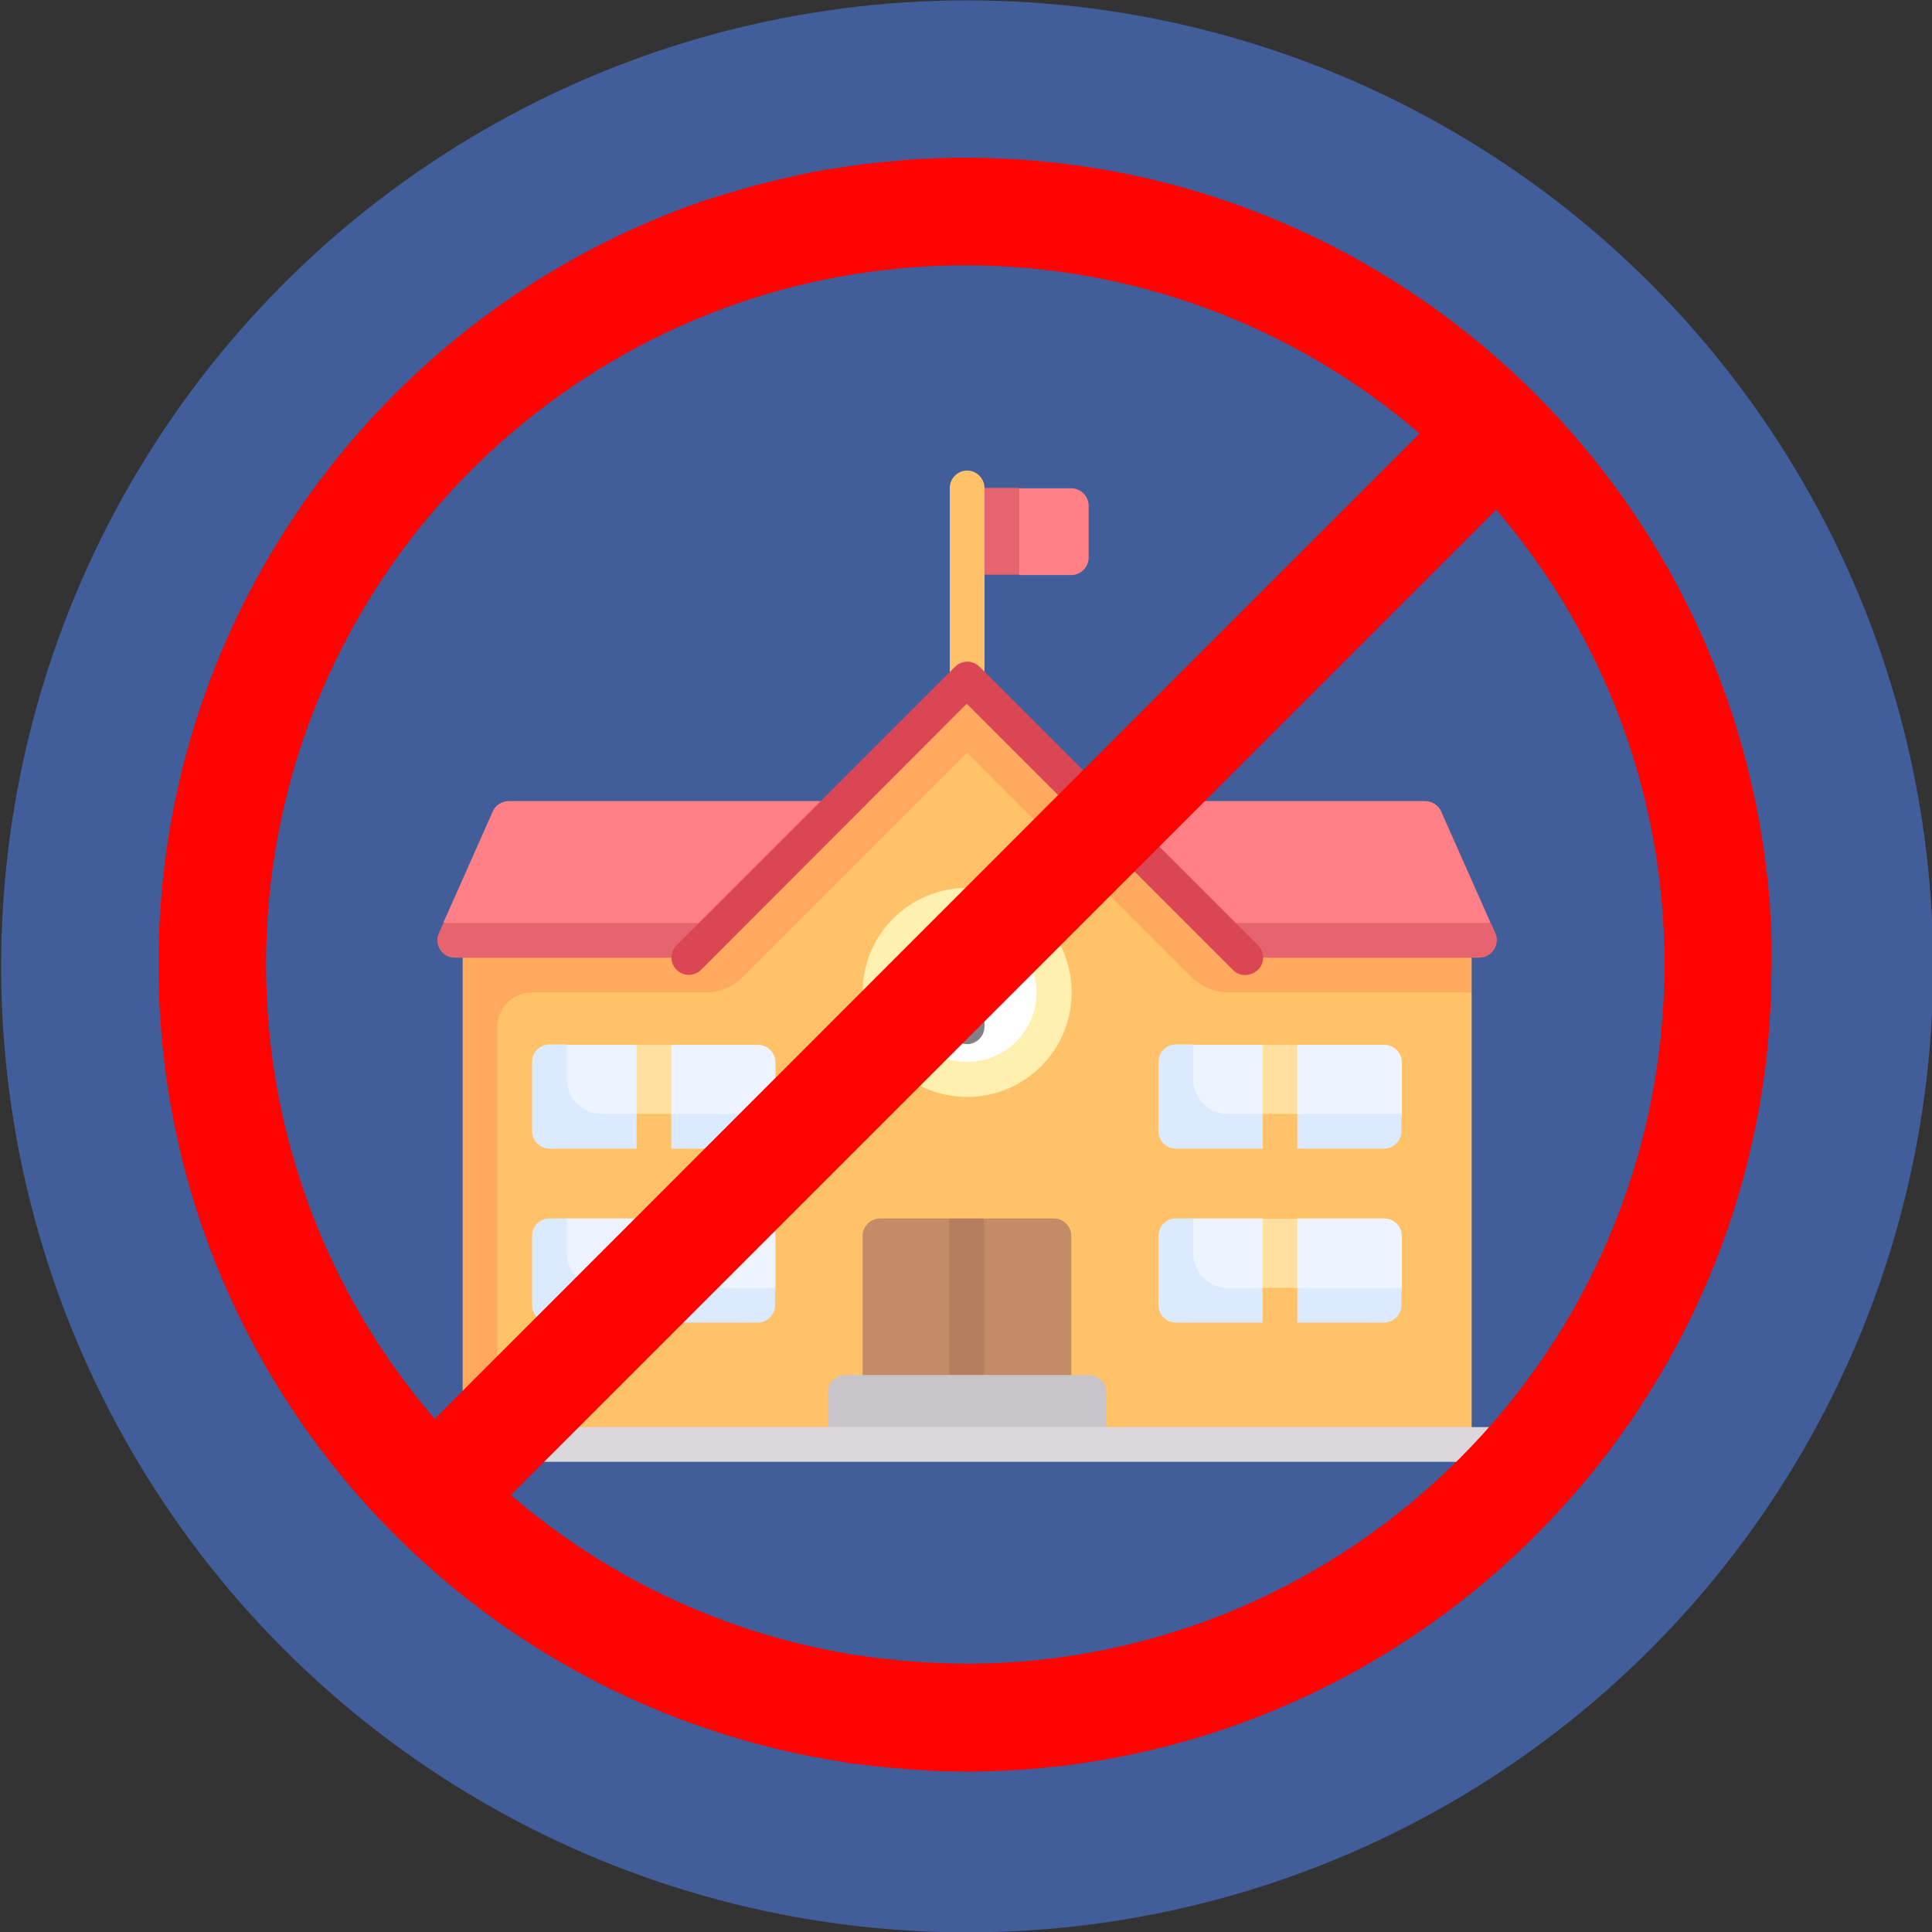 <?xml version="1.0" encoding="utf-8"?>
<!-- Generator: Adobe Illustrator 24.0.1, SVG Export Plug-In . SVG Version: 6.00 Build 0)  -->
<svg version="1.1" id="Capa_1" xmlns="http://www.w3.org/2000/svg" xmlns:xlink="http://www.w3.org/1999/xlink" x="0px" y="0px"
	 viewBox="0 0 512 512" style="enable-background:new 0 0 512 512;" xml:space="preserve">
<rect x="0" y="0" width="512" height="512" fill="#333333" stroke="none"/>
<style type="text/css">
	.st0{fill:#415D9A;}
	.st1{fill:#FF8086;}
	.st2{fill:#E5646E;}
	.st3{fill:#FFC269;}
	.st4{fill:#C38C66;}
	.st5{fill:#B57F5F;}
	.st6{fill:#FFF0AF;}
	.st7{fill:#FFFFFF;}
	.st8{fill:#857E87;}
	.st9{fill:#C8C5C9;}
	.st10{fill:#FFA95F;}
	.st11{fill:#DB4655;}
	.st12{fill:#DAD8DB;}
	.st13{fill:#EDF4FF;}
	.st14{fill:#DBEAFF;}
	.st15{fill:#FFE09F;}
	.st16{fill:#4B3F4E;}
	.st17{fill:#FF0300;}
</style>
<g>
	<g>
		<circle class="st0" cx="256.3" cy="256.1" r="256"/>
	</g>
</g>
<g>
	<path class="st1" d="M265.8,134.5v12.4l4.3,5.5h13.8c2.5,0,4.6-2.1,4.6-4.6v-13.8c0-2.5-2.1-4.6-4.6-4.6h-13.8L265.8,134.5z"/>
	<path class="st2" d="M256.3,129.3h13.8v23h-13.8V129.3z"/>
	<path class="st3" d="M260.9,180h-9.2v-50.7c0-2.5,2.1-4.6,4.6-4.6s4.6,2.1,4.6,4.6V180z"/>
	<path class="st1" d="M377.7,212.3H134.8c-1.8,0-3.5,1.1-4.2,2.7l-13.1,29.5l11.7,3.7h255.2l10.6-3.7L381.9,215
		C381.2,213.4,379.5,212.3,377.7,212.3z"/>
	<path class="st2" d="M396.3,247.3l-1.2-2.7H117.5l-1.2,2.7c-1.4,3,0.9,6.5,4.2,6.5h2.1l3,4.3h260.7l3.6-4.3h2.1
		C395.4,253.8,397.6,250.3,396.3,247.3z"/>
	<path class="st3" d="M389.9,382.8H128.1V258.4h54.4l73.8-67l73.8,67l59.9,4.6V382.8z"/>
	<path class="st4" d="M228.6,327.5v46.1h55.3v-46.1c0-2.5-2.1-4.6-4.6-4.6h-18.4l-4.4,5l-4.8-5h-18.4
		C230.7,322.9,228.6,325,228.6,327.5z"/>
	<path class="st5" d="M251.6,322.9h9.2V369h-9.2V322.9z"/>
	<circle class="st6" cx="256.3" cy="263" r="27.7"/>
	<circle class="st7" cx="256.3" cy="263" r="18.4"/>
	<path class="st8" d="M269.6,256.3c-1.1-2.3-3.9-3.2-6.2-2.1l-9.2,4.6l-2.5,4.1v9.2c0,2.5,2.1,4.6,4.6,4.6c2.5,0,4.6-2.1,4.6-4.6
		v-6.4l6.7-3.3C269.8,261.4,270.7,258.6,269.6,256.3z"/>
	<path class="st9" d="M219.4,369v13.8h73.8V369c0-2.5-2.1-4.6-4.6-4.6H224C221.4,364.4,219.4,366.5,219.4,369z"/>
	<path class="st10" d="M330,253.8L256.3,180l-73.8,73.8h-59.9v129.1h9.2V272.2c0-5.1,4.1-9.2,9.2-9.2h46.1c3.7,0,7.2-1.5,9.8-4.1
		l59.4-59.4l59.4,59.4c2.6,2.6,6.1,4.1,9.8,4.1h64.5v-9.2L330,253.8L330,253.8z"/>
	<path class="st11" d="M330,258.4c-1.2,0-2.4-0.4-3.3-1.4l-70.5-70.5L185.8,257c-1.8,1.8-4.7,1.8-6.5,0c-1.8-1.8-1.8-4.7,0-6.5
		l73.8-73.8c1.8-1.8,4.7-1.8,6.5,0l73.8,73.8c1.8,1.8,1.8,4.7,0,6.5C332.4,257.9,331.2,258.4,330,258.4z"/>
	<path class="st12" d="M399.1,387.4H113.4c-2.5,0-4.6-2.1-4.6-4.6s2.1-4.6,4.6-4.6h285.8c2.5,0,4.6,2.1,4.6,4.6
		S401.7,387.4,399.1,387.4z"/>
	<path class="st13" d="M150.2,345.9h50.7c2.5,0,4.6-2.1,4.6-4.6v-13.8c0-2.5-2.1-4.6-4.6-4.6h-23l-4.8,3.3l-4.4-3.3h-18.4
		c-2.5,0-4.6,2.1-4.6,4.6v13.8C145.6,343.9,147.7,345.9,150.2,345.9z"/>
	<path class="st14" d="M150.2,332.1v-9.2h-4.6c-2.5,0-4.6,2.1-4.6,4.6v18.4c0,2.5,2.1,4.6,4.6,4.6h23l4.6-2.7l4.6,2.7h23
		c2.5,0,4.6-2.1,4.6-4.6v-4.6h-46.1C154.4,341.3,150.2,337.2,150.2,332.1z"/>
	<path class="st15" d="M173.1,344.1l-4.4-2.7v-18.4h9.2v18.4L173.1,344.1z"/>
	<path class="st3" d="M168.7,341.3h9.2v9.2h-9.2V341.3z"/>
	<circle class="st16" cx="256.3" cy="263" r="4.6"/>
	<path class="st13" d="M150.2,299.9h50.7c2.5,0,4.6-2.1,4.6-4.6v-13.8c0-2.5-2.1-4.6-4.6-4.6h-23l-4.8,3.3l-4.4-3.3h-18.4
		c-2.5,0-4.6,2.1-4.6,4.6v13.8C145.6,297.8,147.7,299.9,150.2,299.9z"/>
	<path class="st14" d="M150.2,286v-9.2h-4.6c-2.5,0-4.6,2.1-4.6,4.6v18.4c0,2.5,2.1,4.6,4.6,4.6h23l4.6-2.7l4.6,2.7h23
		c2.5,0,4.6-2.1,4.6-4.6v-4.6h-46.1C154.4,295.2,150.2,291.1,150.2,286z"/>
	<path class="st15" d="M173.1,298l-4.4-2.7v-18.4h9.2v18.4L173.1,298z"/>
	<path class="st3" d="M168.7,295.2h9.2v9.2h-9.2V295.2z"/>
	<path class="st13" d="M316.2,345.9h50.7c2.5,0,4.6-2.1,4.6-4.6v-13.8c0-2.5-2.1-4.6-4.6-4.6h-23l-4.8,3.3l-4.4-3.3h-18.4
		c-2.5,0-4.6,2.1-4.6,4.6v13.8C311.6,343.9,313.6,345.9,316.2,345.9L316.2,345.9z"/>
	<path class="st14" d="M316.2,332.1v-9.2h-4.6c-2.5,0-4.6,2.1-4.6,4.6v18.4c0,2.5,2.1,4.6,4.6,4.6h23l4.6-2.7l4.6,2.7h23
		c2.5,0,4.6-2.1,4.6-4.6v-4.6h-46.1C320.3,341.3,316.2,337.2,316.2,332.1z"/>
	<path class="st15" d="M339,344.1l-4.4-2.7v-18.4h9.2v18.4L339,344.1z"/>
	<path class="st3" d="M334.6,341.3h9.2v9.2h-9.2V341.3z"/>
	<path class="st13" d="M316.2,299.9h50.7c2.5,0,4.6-2.1,4.6-4.6v-13.8c0-2.5-2.1-4.6-4.6-4.6h-23l-4.8,3.3l-4.4-3.3h-18.4
		c-2.5,0-4.6,2.1-4.6,4.6v13.8C311.6,297.8,313.6,299.9,316.2,299.9L316.2,299.9z"/>
	<path class="st14" d="M316.2,286v-9.2h-4.6c-2.5,0-4.6,2.1-4.6,4.6v18.4c0,2.5,2.1,4.6,4.6,4.6h23l4.6-2.7l4.6,2.7h23
		c2.5,0,4.6-2.1,4.6-4.6v-4.6h-46.1C320.3,295.2,316.2,291.1,316.2,286z"/>
	<path class="st15" d="M339,298l-4.4-2.7v-18.4h9.2v18.4L339,298z"/>
	<path class="st3" d="M334.6,295.2h9.2v9.2h-9.2V295.2z"/>
</g>
<path class="st17" d="M469.5,255.6C469.5,255.5,469.5,255.5,469.5,255.6C469.5,255.5,469.5,255.5,469.5,255.6c0-0.9,0-1.7,0-2.6
	c0-1,0-2,0-2.9c0-1.1-0.1-2.2-0.1-3.3c0-0.7,0-1.4-0.1-2.1c-0.1-1.2-0.2-2.5-0.2-3.7c0-0.6-0.1-1.2-0.1-1.8
	c-0.1-1.1-0.2-2.2-0.3-3.4c-0.1-0.7-0.1-1.4-0.2-2.1c-0.3-2.5-0.6-5-0.9-7.4c-0.2-1.3-0.4-2.6-0.6-3.9
	C451,120.1,362.5,41.8,255.8,41.8v0c-1.8,0-3.5,0-5.3,0.1c-0.3,0-0.5,0-0.8,0c-1.5,0-3,0.1-4.5,0.2c-0.3,0-0.6,0-1,0
	c-1.5,0.1-3,0.2-4.4,0.3c-0.3,0-0.5,0-0.8,0.1c-3.4,0.3-6.8,0.6-10.2,1c-0.5,0.1-0.9,0.1-1.4,0.2c-1.1,0.1-2.2,0.3-3.4,0.5
	c-0.7,0.1-1.4,0.2-2.1,0.3c-0.9,0.1-1.7,0.3-2.5,0.4c-0.8,0.1-1.7,0.3-2.5,0.4c-0.7,0.1-1.3,0.3-2,0.4c-1,0.2-1.9,0.4-2.9,0.6
	c-0.1,0-0.3,0.1-0.4,0.1c-2.7,0.6-5.4,1.2-8,1.9c-0.1,0-0.1,0-0.2,0c-1.2,0.3-2.4,0.6-3.6,0.9c-0.3,0.1-0.7,0.2-1,0.3
	c-1.1,0.3-2.3,0.6-3.4,1c-0.4,0.1-0.8,0.2-1.1,0.3c-1.1,0.3-2.2,0.7-3.3,1c-0.4,0.1-0.7,0.2-1.1,0.3c-1.1,0.4-2.3,0.7-3.4,1.1
	c0,0,0,0,0,0c0,0,0,0,0,0c0,0,0,0,0,0c0,0,0,0,0,0C102.4,82.1,42,161.8,42,255.6c0,93.8,60.4,173.4,144.4,202.2c0,0,0,0,0,0
	c1.2,0.4,2.4,0.8,3.6,1.2c0.3,0.1,0.6,0.2,0.9,0.3c1.2,0.4,2.3,0.7,3.5,1.1c0.3,0.1,0.6,0.2,1,0.3c1.2,0.3,2.3,0.7,3.5,1
	c0.3,0.1,0.5,0.1,0.8,0.2c5.1,1.4,10.2,2.6,15.4,3.6c0.6,0.1,1.2,0.2,1.8,0.3c0.9,0.2,1.8,0.3,2.6,0.5c0.8,0.1,1.6,0.3,2.4,0.4
	c0.8,0.1,1.5,0.2,2.3,0.4c1,0.2,2.1,0.3,3.1,0.4c0.5,0.1,1.1,0.1,1.6,0.2c3.4,0.4,6.7,0.8,10.1,1c0.3,0,0.6,0,0.9,0.1
	c1.4,0.1,2.9,0.2,4.3,0.3c0.4,0,0.7,0,1.1,0.1c1.4,0.1,2.9,0.1,4.3,0.2c0.3,0,0.6,0,1,0c1.7,0,3.4,0.1,5.1,0.1c0,0,0.1,0,0.1,0
	c108.8,0,198.7-81.3,212-186.5c0-0.2,0.1-0.5,0.1-0.7c0.2-1.5,0.4-3.1,0.5-4.6c0-0.1,0-0.2,0-0.3c0.4-3.5,0.6-7,0.8-10.6
	c0-0.7,0.1-1.4,0.1-2.1c0-1.1,0.1-2.2,0.1-3.3c0-1,0-2,0-2.9C469.5,257.3,469.5,256.4,469.5,255.6
	C469.5,255.6,469.5,255.6,469.5,255.6C469.5,255.6,469.5,255.6,469.5,255.6z M70.5,255.6c0-92.5,68.2-169.4,156.9-183.1
	c9.2-1.4,18.7-2.2,28.3-2.2v0c44.2,0,87,15.8,120.5,44.6l-60.8,60.8L115.2,376C86.3,342.5,70.5,299.8,70.5,255.6z M227.5,438.7
	c-33.9-5.2-65.9-19.9-92.1-42.5l189.8-189.8l71.3-71.3c28.8,33.5,44.7,76.3,44.6,120.5c0,102.1-83.1,185.3-185.2,185.3
	C246.2,440.8,236.8,440.1,227.5,438.7z"/>
</svg>
